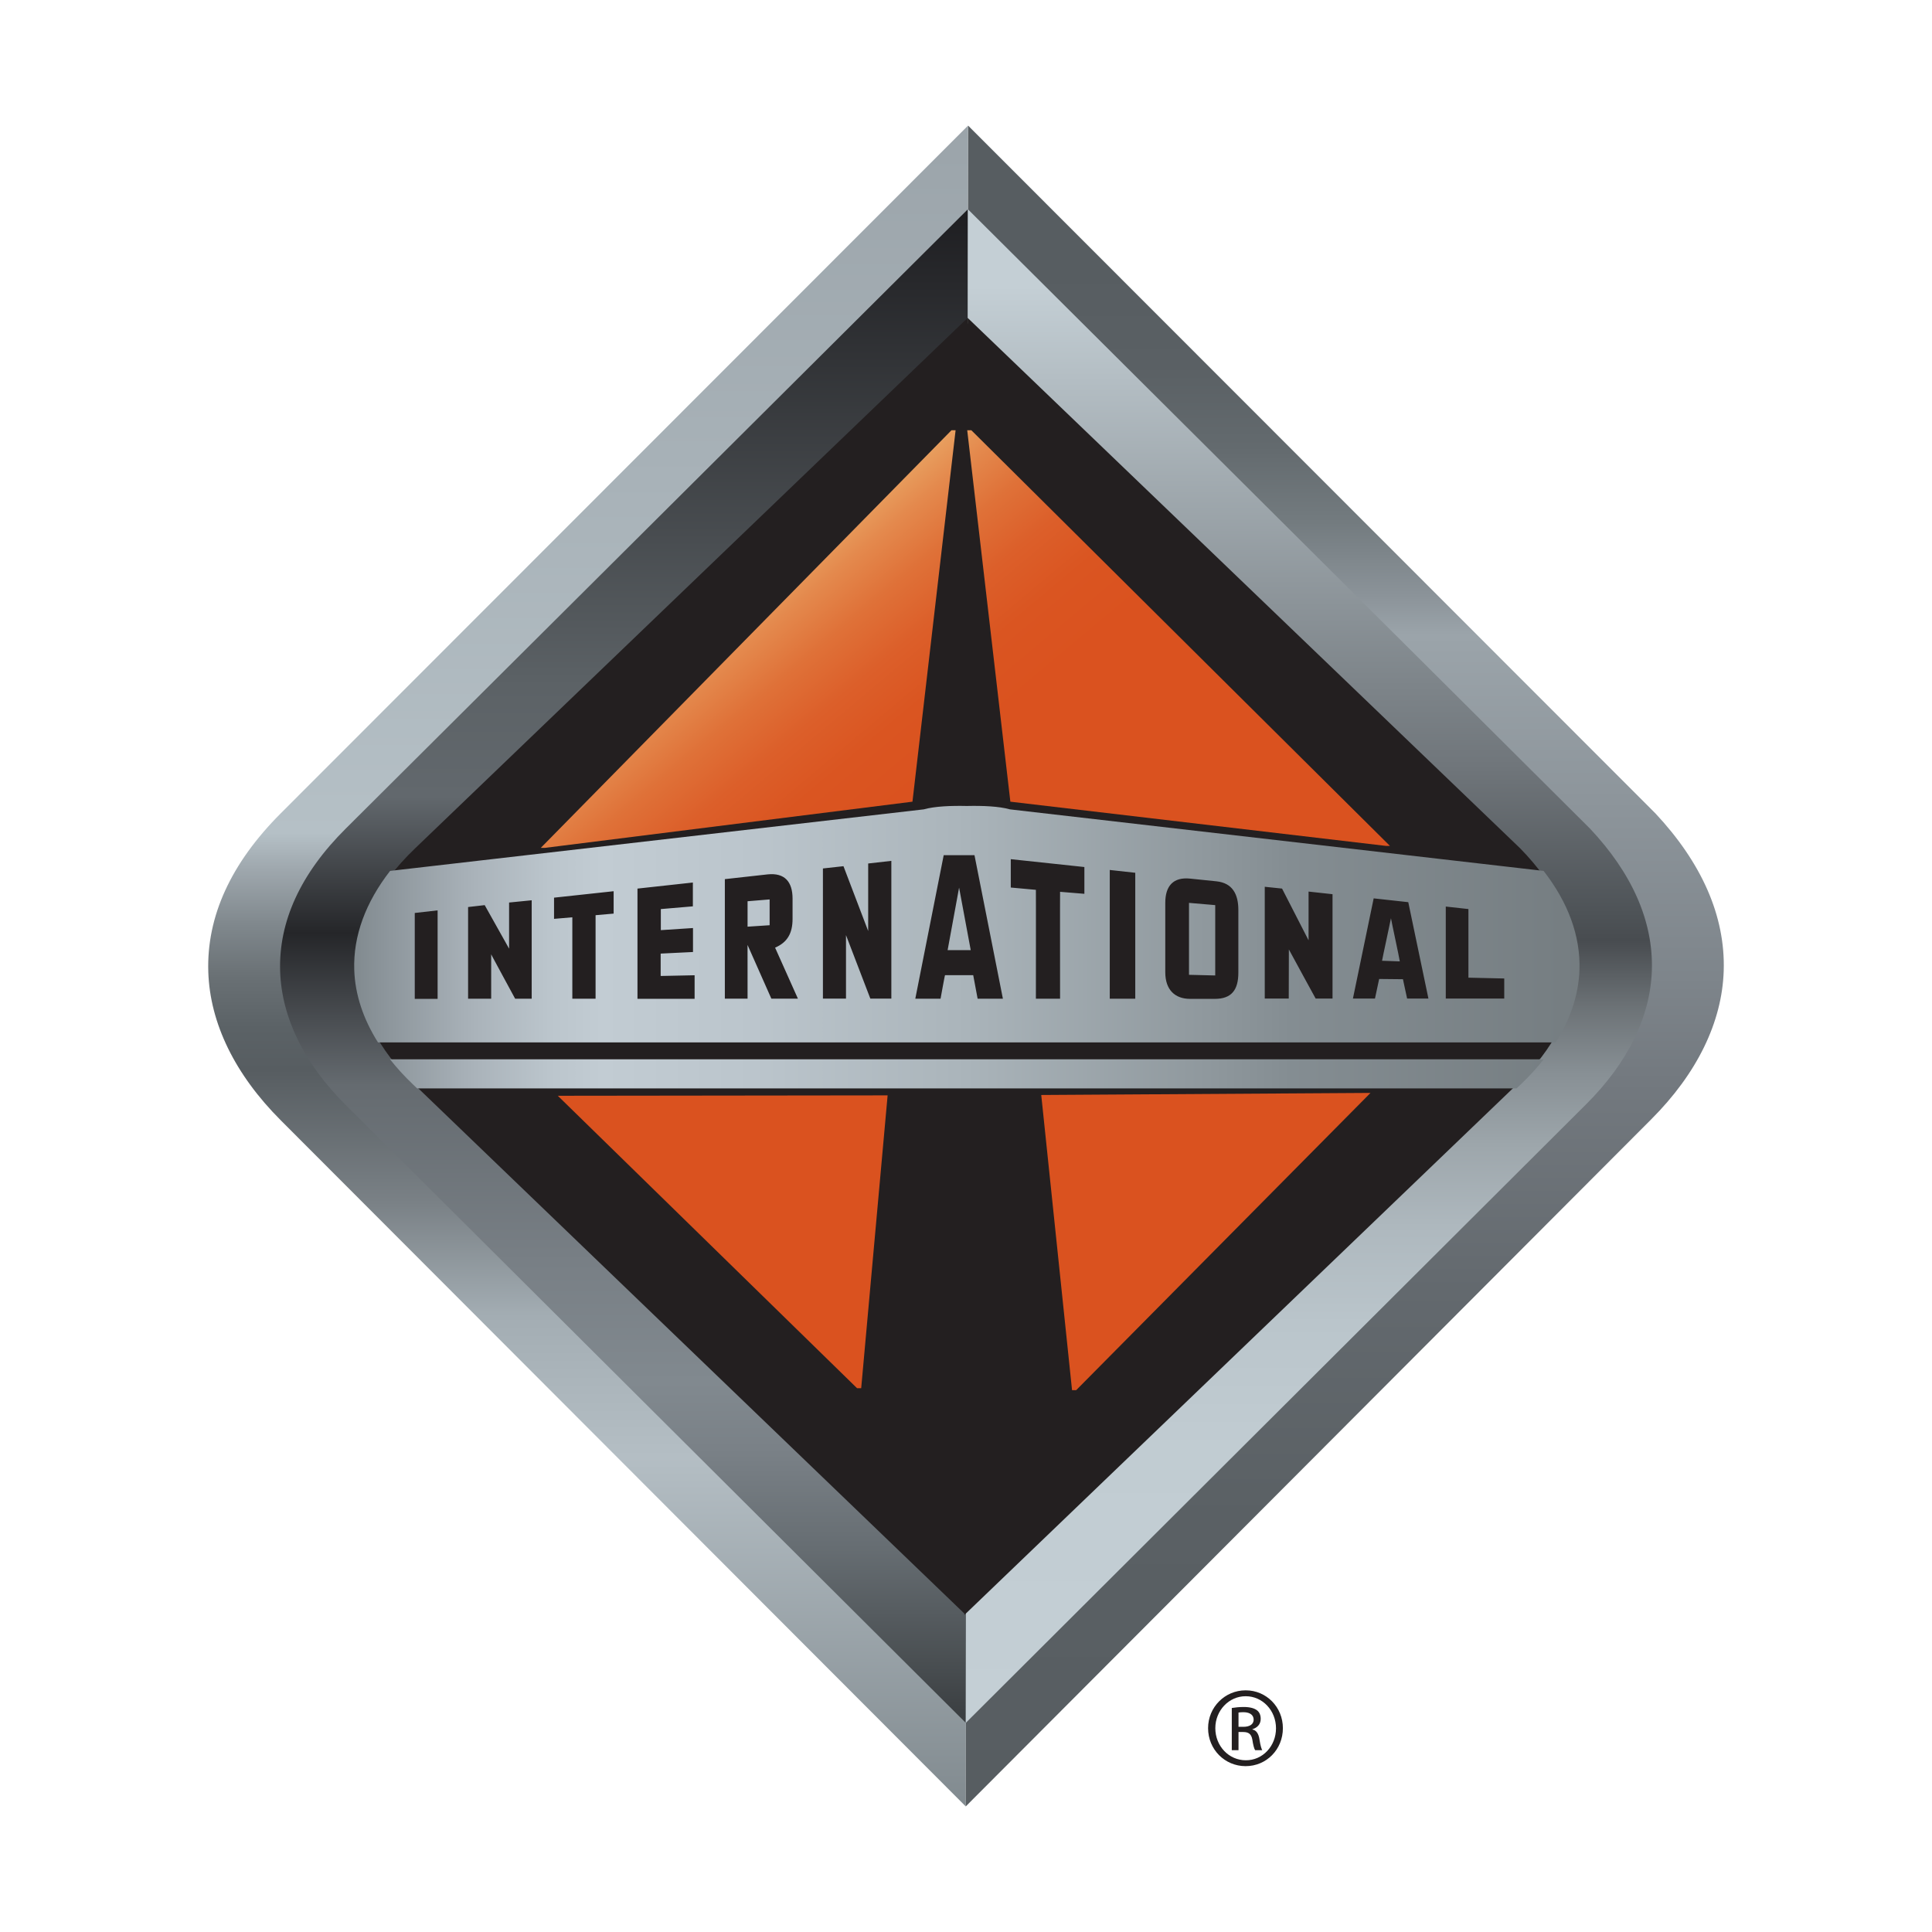<svg width="672" height="672" viewBox="0 0 672 672" fill="none" xmlns="http://www.w3.org/2000/svg">
<rect width="672" height="672" fill="white"/>
<path d="M335.908 628.32L97.65 389.665C81.728 373.739 73.022 355.893 72.45 338.05C71.829 318.807 80.306 300.252 97.65 282.904L336.713 43.68L335.908 628.32Z" fill="url(#paint0_linear_12577_30265)"/>
<path d="M335.908 628.32L574.348 389.321C590.271 373.394 598.976 355.548 599.551 337.705C600.172 318.462 591.694 299.907 575.805 282.923L336.746 43.7L335.908 628.32Z" fill="url(#paint1_linear_12577_30265)"/>
<path d="M335.928 599.257L120.254 384.354C105.842 370.012 97.962 353.941 97.443 337.874C96.88 320.544 104.553 303.835 120.254 288.212L336.644 72.785L335.928 599.257Z" fill="url(#paint2_linear_12577_30265)"/>
<path d="M335.928 599.257L551.745 384.043C566.161 369.701 574.038 353.631 574.559 337.563C575.12 320.234 567.448 303.524 553.066 288.23L336.676 72.803L335.928 599.257Z" fill="url(#paint3_linear_12577_30265)"/>
<path d="M528.803 295.121L336.597 110.588L336.592 112.504L336.563 112.545L336.567 110.572L144.359 295.105C130.413 308.488 123.596 322.801 124.098 337.645C124.557 351.41 131.556 365.175 144.359 377.46L335.425 561.235L335.424 561.734L527.631 377.195C540.436 364.909 547.431 351.144 547.9 337.379C548.393 322.537 541.579 308.222 528.803 295.121Z" fill="#231F20"/>
<path d="M329.606 330.487H337.646L333.597 308.736L329.606 330.487ZM143.682 377.232L145.104 378.582H527.487L528.908 377.232C531.913 374.379 534.584 371.44 536.947 368.445H135.643C138.006 371.44 140.678 374.379 143.682 377.232ZM260.023 322.323L267.695 321.817V312.846L260.023 313.474V322.323ZM413.565 339.066L422.687 339.292V314.824L413.565 314.042V339.066ZM480.712 334.178C481.882 334.235 485.581 334.34 486.89 334.396C486.654 332.802 483.988 320.523 483.816 319.38C483.62 320.56 480.956 332.703 480.712 334.178ZM536.907 302.923L351.287 281.519C347.451 280.432 341.761 280.214 336.294 280.34C330.828 280.214 325.14 280.432 321.302 281.519L135.683 302.923C127.214 313.84 122.815 325.457 123.217 337.417C123.51 345.918 126.325 354.419 131.471 362.571H541.118C546.267 354.419 549.083 345.918 549.375 337.417C549.775 325.457 545.378 313.84 536.907 302.923ZM152.211 347.429H144.264V317.556L152.211 316.649V347.429ZM184.937 347.371H179.176C179.176 347.371 170.739 331.831 170.843 331.929C170.835 332.02 170.843 347.371 170.843 347.371H162.813V315.49L168.588 314.827L177.075 329.964V313.924L184.937 313.138V347.371ZM213.44 317.774L207.158 318.328C207.181 318.371 207.158 347.371 207.158 347.371H199.072C199.072 347.371 199.068 319.027 199.072 319.058L192.711 319.601V312.231L213.44 309.988V317.774ZM241.605 347.418H221.731V309.075L240.998 306.963V315.25L229.856 316.2V323.527L241.042 322.796V331.133L229.798 331.685V339.468L241.605 339.22V347.418ZM268.298 347.356L260.015 328.67C260.025 328.748 260.023 347.356 260.023 347.356H252.121V305.788L267.012 304.131C272.904 303.52 275.673 306.67 275.673 312.569V319.616C275.673 324.611 273.868 327.788 269.595 329.614L277.533 347.355L268.298 347.356ZM310.034 347.348H302.729L294.259 325.26V347.348H286.233V302.075L293.381 301.283L301.977 323.836V300.345L310.034 299.431V347.348ZM340.043 347.371L338.51 339.186C338.51 339.186 328.702 339.201 328.706 339.186C328.644 339.069 327.152 347.371 327.152 347.371H318.365L328.245 297.461H338.952L348.833 347.371H340.043ZM377.177 310.89L368.72 310.194C368.689 310.128 368.72 347.371 368.72 347.371H360.311C360.311 347.371 360.343 309.452 360.311 309.506L351.576 308.706V298.84L377.177 301.575V310.89ZM394.873 347.371H386.005V302.595L394.873 303.576V347.371ZM430.731 338.323C430.731 344.316 428.368 347.435 422.564 347.435H413.981C408.668 347.435 405.314 344.278 405.314 338.166V314.042C405.314 308.147 408.092 304.992 413.981 305.606C413.981 305.606 423.136 306.546 423.129 306.546C428.668 307.134 430.731 311.001 430.731 316.507V338.323ZM463.488 347.334H457.624C457.624 347.334 450.469 334.27 448.302 330.238C448.302 334.624 448.262 347.334 448.262 347.334H439.915V308.444L445.931 309.069C452.327 321.566 452.416 321.734 455.154 327.063V310.112L463.488 311.025L463.488 347.334ZM489.43 347.326L487.981 340.596L479.707 340.511C479.493 341.584 478.252 347.325 478.252 347.325H470.583L477.8 312.476L489.834 313.8L496.844 347.325L489.43 347.326ZM523.215 347.334H502.881V315.323L510.757 316.194V340.06L523.215 340.341V347.334Z" fill="url(#paint4_linear_12577_30265)"/>
<path d="M308.739 381L194.018 381.138L298.112 482.855H299.546L308.739 381ZM362.171 380.865L372.886 483.536H374.321L476.697 380.146L362.171 380.865ZM337.858 149.651H336.424L351.43 278.846L482.014 294.22H483.447L337.858 149.651ZM188.098 294.911H189.531L317.377 278.846L332.384 149.651H330.95L188.098 294.911Z" fill="url(#paint5_linear_12577_30265)"/>
<path d="M433.301 587.943C440.494 587.943 446.222 593.79 446.222 601.1C446.222 608.525 440.494 614.313 433.246 614.313C426.052 614.313 420.203 608.525 420.203 601.1C420.203 593.79 426.052 587.943 433.246 587.943H433.301ZM433.246 589.993C427.454 589.993 422.719 594.96 422.719 601.1C422.719 607.356 427.454 612.266 433.301 612.266C439.148 612.327 443.827 607.356 443.827 601.161C443.827 594.96 439.148 589.993 433.301 589.993L433.246 589.993ZM430.786 608.762H428.447V594.083C429.676 593.906 430.846 593.734 432.6 593.734C434.823 593.734 436.28 594.198 437.162 594.844C438.035 595.489 438.504 596.483 438.504 597.883C438.504 599.811 437.218 600.984 435.64 601.453V601.569C436.926 601.801 437.803 602.974 438.095 605.134C438.447 607.412 438.796 608.29 439.032 608.762H436.577C436.225 608.29 435.872 606.947 435.584 605.017C435.227 603.147 434.294 602.442 432.424 602.442H430.786L430.786 608.762ZM430.786 600.632H432.484C434.41 600.632 436.048 599.931 436.048 598.12C436.048 596.83 435.116 595.545 432.484 595.545C431.723 595.545 431.194 595.605 430.786 595.665V600.632Z" fill="#231F20"/>
<defs>
<linearGradient id="paint0_linear_12577_30265" x1="204.566" y1="628.32" x2="204.566" y2="43.68" gradientUnits="userSpaceOnUse">
<stop stop-color="#818A8F"/>
<stop offset="0.208" stop-color="#B4BEC4"/>
<stop offset="0.292" stop-color="#A3ADB3"/>
<stop offset="0.359" stop-color="#7A8186"/>
<stop offset="0.438" stop-color="#575D61"/>
<stop offset="0.463" stop-color="#5B6266"/>
<stop offset="0.493" stop-color="#697074"/>
<stop offset="0.525" stop-color="#80888D"/>
<stop offset="0.559" stop-color="#A0A9AF"/>
<stop offset="0.579" stop-color="#B5C0C6"/>
<stop offset="1" stop-color="#9BA4AA"/>
</linearGradient>
<linearGradient id="paint1_linear_12577_30265" x1="467.746" y1="628.32" x2="467.746" y2="43.7" gradientUnits="userSpaceOnUse">
<stop offset="0.006" stop-color="#575D61"/>
<stop offset="0.172" stop-color="#5A6064"/>
<stop offset="0.308" stop-color="#63696E"/>
<stop offset="0.432" stop-color="#73797F"/>
<stop offset="0.494" stop-color="#7E858B"/>
<stop offset="0.697" stop-color="#9BA4AA"/>
<stop offset="0.722" stop-color="#8A9298"/>
<stop offset="0.764" stop-color="#737B7F"/>
<stop offset="0.809" stop-color="#636A6E"/>
<stop offset="0.857" stop-color="#5A6064"/>
<stop offset="0.916" stop-color="#575D61"/>
</linearGradient>
<linearGradient id="paint2_linear_12577_30265" x1="217.029" y1="599.257" x2="217.029" y2="72.785" gradientUnits="userSpaceOnUse">
<stop offset="0.006" stop-color="#3B3F42"/>
<stop offset="0.034" stop-color="#474C4F"/>
<stop offset="0.115" stop-color="#666D72"/>
<stop offset="0.181" stop-color="#7A8187"/>
<stop offset="0.225" stop-color="#81898F"/>
<stop offset="0.305" stop-color="#787F85"/>
<stop offset="0.421" stop-color="#656B70"/>
<stop offset="0.522" stop-color="#252629"/>
<stop offset="0.612" stop-color="#62686D"/>
<stop offset="0.685" stop-color="#5C6266"/>
<stop offset="1" stop-color="#1E1E21"/>
</linearGradient>
<linearGradient id="paint3_linear_12577_30265" x1="455.258" y1="599.257" x2="455.258" y2="72.803" gradientUnits="userSpaceOnUse">
<stop offset="0.006" stop-color="#C4CFD5"/>
<stop offset="0.181" stop-color="#C1CCD2"/>
<stop offset="0.264" stop-color="#BAC5CB"/>
<stop offset="0.328" stop-color="#AEB8BE"/>
<stop offset="0.382" stop-color="#9DA6AB"/>
<stop offset="0.43" stop-color="#878F94"/>
<stop offset="0.473" stop-color="#6C7276"/>
<stop offset="0.512" stop-color="#4C5054"/>
<stop offset="0.517" stop-color="#484C50"/>
<stop offset="0.535" stop-color="#4E5357"/>
<stop offset="0.633" stop-color="#70767B"/>
<stop offset="0.685" stop-color="#7D8489"/>
<stop offset="0.949" stop-color="#C4CFD5"/>
</linearGradient>
<linearGradient id="paint4_linear_12577_30265" x1="123.192" y1="329.445" x2="549.4" y2="329.445" gradientUnits="userSpaceOnUse">
<stop stop-color="#818A8F"/>
<stop offset="0.023" stop-color="#8B949A"/>
<stop offset="0.096" stop-color="#A9B2B9"/>
<stop offset="0.159" stop-color="#BBC5CC"/>
<stop offset="0.202" stop-color="#C2CCD3"/>
<stop offset="0.326" stop-color="#BBC5CC"/>
<stop offset="0.5" stop-color="#AAB4BA"/>
<stop offset="0.703" stop-color="#8E979C"/>
<stop offset="0.764" stop-color="#848D92"/>
<stop offset="1" stop-color="#757D81"/>
</linearGradient>
<linearGradient id="paint5_linear_12577_30265" x1="242.932" y1="223.507" x2="425.258" y2="440.795" gradientUnits="userSpaceOnUse">
<stop stop-color="#E89F5F"/>
<stop offset="0.041" stop-color="#E4894D"/>
<stop offset="0.1" stop-color="#DF7138"/>
<stop offset="0.163" stop-color="#DC5F2A"/>
<stop offset="0.23" stop-color="#DA5521"/>
<stop offset="0.309" stop-color="#DA521F"/>
</linearGradient>
</defs>
</svg>
